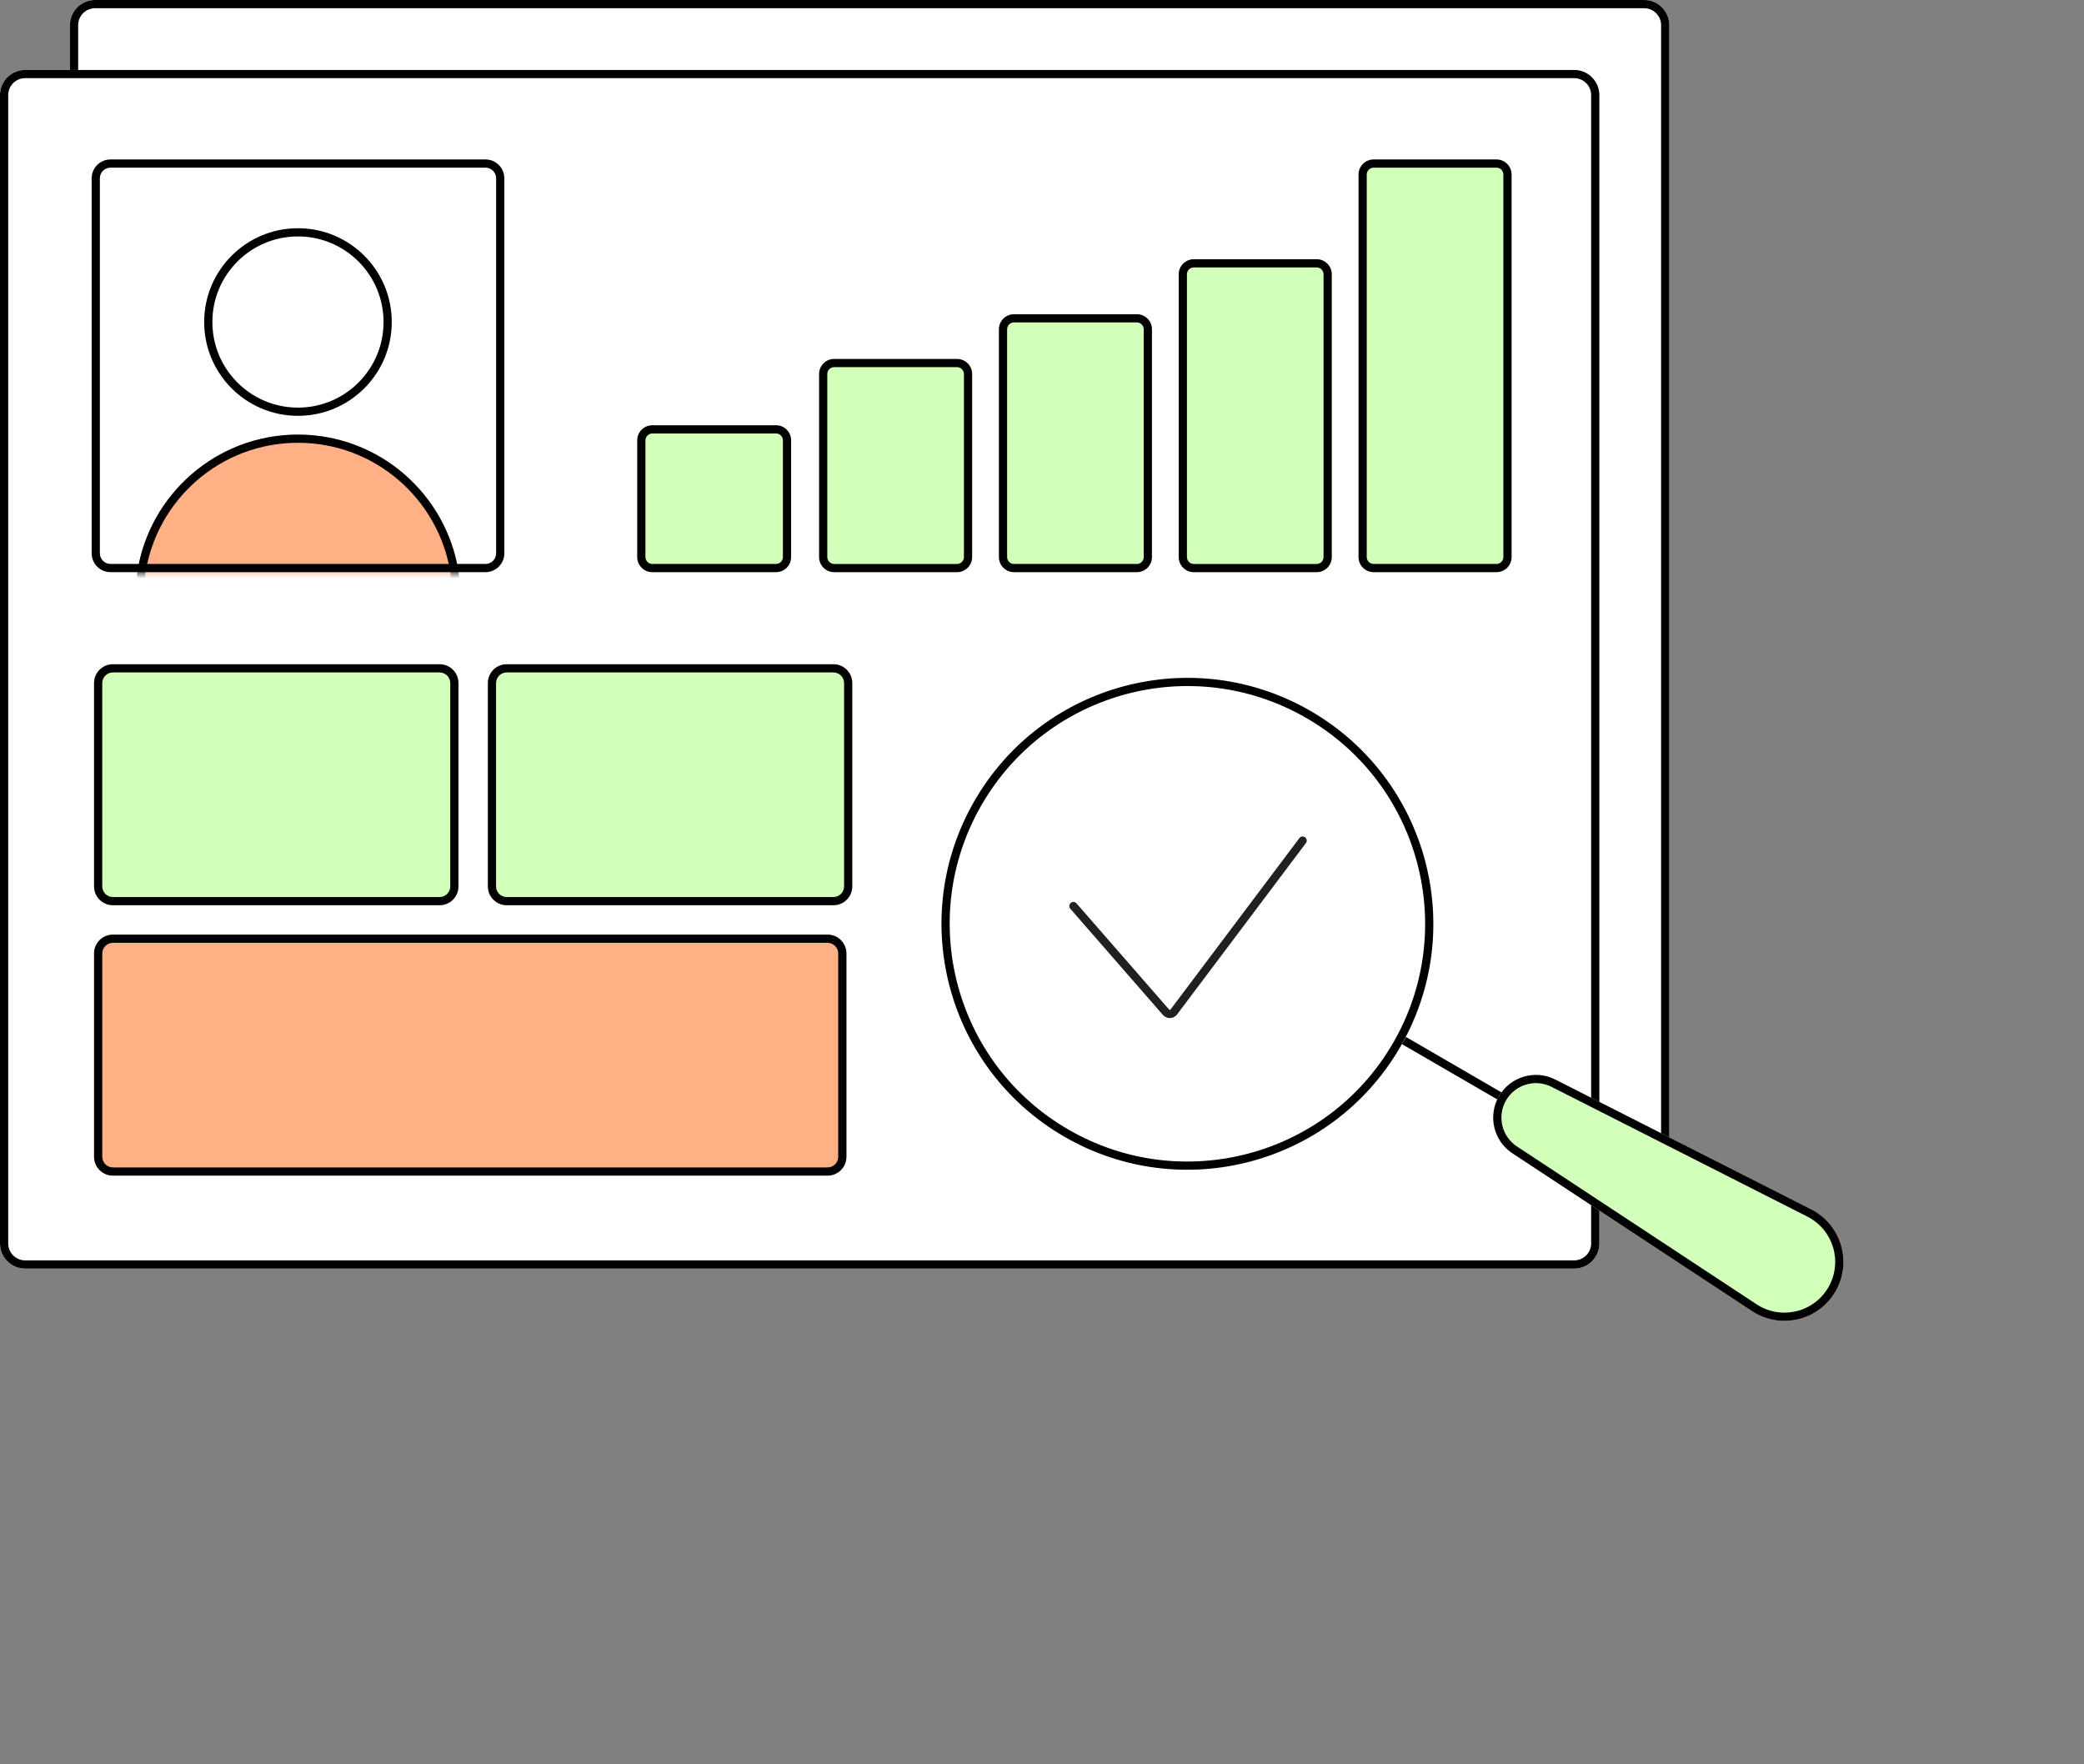 <?xml version="1.0" encoding="UTF-8"?> <svg xmlns="http://www.w3.org/2000/svg" width="254" height="215" viewBox="0 0 254 215" fill="none"><rect x="0" y="0" width="254" height="215" fill="#808080" stroke="none"/> <path d="M11.592 146.082C9.898 146.082 8.525 144.709 8.525 143.015L8.525 3.067C8.525 1.373 9.898 0 11.592 0L200.389 0C202.083 0 203.456 1.373 203.456 3.067L203.456 143.015C203.456 144.709 202.083 146.082 200.389 146.082L11.592 146.082Z" fill="white"></path> <path fill-rule="evenodd" clip-rule="evenodd" d="M9.525 3.067L9.525 143.015C9.525 144.157 10.451 145.082 11.592 145.082L200.389 145.082C201.53 145.082 202.456 144.157 202.456 143.015L202.456 3.067C202.456 1.926 201.53 1 200.389 1L11.592 1C10.451 1 9.525 1.926 9.525 3.067ZM8.525 143.015C8.525 144.709 9.898 146.082 11.592 146.082L200.389 146.082C202.083 146.082 203.456 144.709 203.456 143.015L203.456 3.067C203.456 1.373 202.083 0 200.389 0L11.592 0C9.898 0 8.525 1.373 8.525 3.067L8.525 143.015Z" fill="black"></path> <path d="M3.067 154.607C1.373 154.607 -6.00161e-08 153.234 -1.3405e-07 151.54L-6.25139e-06 11.592C-6.32542e-06 9.898 1.373 8.525 3.067 8.525L191.864 8.525C193.557 8.525 194.93 9.898 194.93 11.592L194.93 151.54C194.93 153.234 193.557 154.607 191.864 154.607L3.067 154.607Z" fill="white"></path> <path fill-rule="evenodd" clip-rule="evenodd" d="M1 11.592L1 151.54C1 152.682 1.925 153.607 3.067 153.607L191.864 153.607C193.005 153.607 193.93 152.682 193.93 151.54L193.93 11.592C193.93 10.45 193.005 9.525 191.864 9.525L3.067 9.525C1.925 9.525 1 10.45 1 11.592ZM-1.3405e-07 151.54C-6.00161e-08 153.234 1.373 154.607 3.067 154.607L191.864 154.607C193.557 154.607 194.93 153.234 194.93 151.54L194.93 11.592C194.93 9.898 193.557 8.525 191.864 8.525L3.067 8.525C1.373 8.525 -6.32542e-06 9.898 -6.25139e-06 11.592L-1.3405e-07 151.54Z" fill="black"></path> <path d="M99.832 45.586C99.832 44.569 100.656 43.746 101.672 43.746H116.644C117.66 43.746 118.484 44.569 118.484 45.586V67.893C118.484 68.909 117.66 69.733 116.644 69.733H101.672C100.656 69.733 99.832 68.909 99.832 67.893V45.586Z" fill="#D2FFBA"></path> <path fill-rule="evenodd" clip-rule="evenodd" d="M116.644 44.746H101.672C101.208 44.746 100.832 45.122 100.832 45.586V67.893C100.832 68.357 101.208 68.733 101.672 68.733H116.644C117.108 68.733 117.484 68.357 117.484 67.893V45.586C117.484 45.122 117.108 44.746 116.644 44.746ZM101.672 43.746C100.656 43.746 99.832 44.569 99.832 45.586V67.893C99.832 68.909 100.656 69.733 101.672 69.733H116.644C117.66 69.733 118.484 68.909 118.484 67.893V45.586C118.484 44.569 117.66 43.746 116.644 43.746H101.672Z" fill="black"></path> <path d="M77.666 53.669C77.666 52.652 78.49 51.829 79.506 51.829H94.582C95.598 51.829 96.421 52.652 96.421 53.669V67.891C96.421 68.908 95.598 69.732 94.582 69.732H79.506C78.49 69.732 77.666 68.908 77.666 67.891V53.669Z" fill="#D2FFBA"></path> <path fill-rule="evenodd" clip-rule="evenodd" d="M94.582 52.829H79.506C79.042 52.829 78.666 53.205 78.666 53.669V67.891C78.666 68.356 79.042 68.732 79.506 68.732H94.582C95.045 68.732 95.421 68.356 95.421 67.891V53.669C95.421 53.205 95.045 52.829 94.582 52.829ZM79.506 51.829C78.49 51.829 77.666 52.652 77.666 53.669V67.891C77.666 68.908 78.49 69.732 79.506 69.732H94.582C95.598 69.732 96.421 68.908 96.421 67.891V53.669C96.421 52.652 95.598 51.829 94.582 51.829H79.506Z" fill="black"></path> <path d="M121.748 40.135C121.748 39.119 122.572 38.295 123.588 38.295H138.56C139.576 38.295 140.4 39.119 140.4 40.135V67.892C140.4 68.908 139.576 69.732 138.56 69.732H123.588C122.572 69.732 121.748 68.908 121.748 67.892V40.135Z" fill="#D2FFBA"></path> <path fill-rule="evenodd" clip-rule="evenodd" d="M138.56 39.295H123.588C123.124 39.295 122.748 39.672 122.748 40.135V67.892C122.748 68.356 123.124 68.732 123.588 68.732H138.56C139.024 68.732 139.4 68.356 139.4 67.892V40.135C139.4 39.672 139.024 39.295 138.56 39.295ZM123.588 38.295C122.572 38.295 121.748 39.119 121.748 40.135V67.892C121.748 68.908 122.572 69.732 123.588 69.732H138.56C139.576 69.732 140.4 68.908 140.4 67.892V40.135C140.4 39.119 139.576 38.295 138.56 38.295H123.588Z" fill="black"></path> <path d="M143.664 33.431C143.664 32.415 144.488 31.591 145.504 31.591H160.476C161.492 31.591 162.316 32.415 162.316 33.431V67.894C162.316 68.91 161.492 69.734 160.476 69.734H145.504C144.488 69.734 143.664 68.91 143.664 67.894V33.431Z" fill="#D2FFBA"></path> <path fill-rule="evenodd" clip-rule="evenodd" d="M160.476 32.591H145.504C145.04 32.591 144.664 32.967 144.664 33.431V67.894C144.664 68.358 145.04 68.734 145.504 68.734H160.476C160.94 68.734 161.316 68.358 161.316 67.894V33.431C161.316 32.967 160.94 32.591 160.476 32.591ZM145.504 31.591C144.488 31.591 143.664 32.415 143.664 33.431V67.894C143.664 68.91 144.488 69.734 145.504 69.734H160.476C161.492 69.734 162.316 68.91 162.316 67.894V33.431C162.316 32.415 161.492 31.591 160.476 31.591H145.504Z" fill="black"></path> <path d="M165.58 21.274C165.58 20.257 166.404 19.434 167.42 19.434H182.392C183.408 19.434 184.232 20.257 184.232 21.274V67.892C184.232 68.909 183.408 69.732 182.392 69.732H167.42C166.404 69.732 165.58 68.909 165.58 67.892V21.274Z" fill="#D2FFBA"></path> <path fill-rule="evenodd" clip-rule="evenodd" d="M182.392 20.434H167.42C166.956 20.434 166.58 20.81 166.58 21.274V67.892C166.58 68.356 166.956 68.732 167.42 68.732H182.392C182.856 68.732 183.232 68.356 183.232 67.892V21.274C183.232 20.81 182.856 20.434 182.392 20.434ZM167.42 19.434C166.404 19.434 165.58 20.257 165.58 21.274V67.892C165.58 68.909 166.404 69.732 167.42 69.732H182.392C183.408 69.732 184.232 68.909 184.232 67.892V21.274C184.232 20.257 183.408 19.434 182.392 19.434H167.42Z" fill="black"></path> <path d="M11.17 21.73C11.17 20.461 12.199 19.432 13.468 19.432H59.171C60.44 19.432 61.469 20.461 61.469 21.73V67.433C61.469 68.702 60.44 69.731 59.171 69.731H13.468C12.199 69.731 11.17 68.702 11.17 67.433V21.73Z" fill="white"></path> <mask id="mask0_438_777" style="mask-type:alpha" maskUnits="userSpaceOnUse" x="11" y="19" width="51" height="51"> <path d="M11.168 21.273C11.168 20.257 11.992 19.433 13.008 19.433H59.627C60.643 19.433 61.467 20.257 61.467 21.273V67.892C61.467 68.908 60.643 69.732 59.627 69.732H13.008C11.992 69.732 11.168 68.908 11.168 67.892V21.273Z" fill="#D9D9D9"></path> </mask> <g mask="url(#mask0_438_777)"> <path d="M47.748 39.247C47.748 45.56 42.63 50.678 36.316 50.678C30.003 50.678 24.885 45.56 24.885 39.247C24.885 32.934 30.003 27.815 36.316 27.815C42.63 27.815 47.748 32.934 47.748 39.247Z" fill="white"></path> <path fill-rule="evenodd" clip-rule="evenodd" d="M36.316 49.678C42.078 49.678 46.748 45.008 46.748 39.247C46.748 33.486 42.078 28.815 36.316 28.815C30.555 28.815 25.885 33.486 25.885 39.247C25.885 45.008 30.555 49.678 36.316 49.678ZM36.316 50.678C42.63 50.678 47.748 45.56 47.748 39.247C47.748 32.934 42.63 27.815 36.316 27.815C30.003 27.815 24.885 32.934 24.885 39.247C24.885 45.56 30.003 50.678 36.316 50.678Z" fill="black"></path> <path d="M36.315 52.964C26.41 52.964 18.202 60.233 16.734 69.727C16.476 71.399 17.872 72.779 19.564 72.779H53.066C54.758 72.779 56.155 71.399 55.896 69.727C54.428 60.233 46.221 52.964 36.315 52.964Z" fill="#FFB085"></path> <path fill-rule="evenodd" clip-rule="evenodd" d="M36.315 53.964C26.911 53.964 19.116 60.865 17.722 69.88C17.574 70.841 18.374 71.779 19.564 71.779H53.066C54.256 71.779 55.057 70.841 54.908 69.88C53.514 60.865 45.72 53.964 36.315 53.964ZM16.734 69.727C18.202 60.233 26.41 52.964 36.315 52.964C46.221 52.964 54.428 60.233 55.896 69.727C56.155 71.399 54.758 72.779 53.066 72.779H19.564C17.872 72.779 16.476 71.399 16.734 69.727Z" fill="black"></path> </g> <path fill-rule="evenodd" clip-rule="evenodd" d="M59.171 20.433H13.468C12.751 20.433 12.17 21.014 12.17 21.73V67.434C12.17 68.15 12.751 68.731 13.468 68.731H59.171C59.888 68.731 60.469 68.15 60.469 67.434V21.73C60.469 21.014 59.888 20.433 59.171 20.433ZM13.468 19.433C12.199 19.433 11.17 20.461 11.17 21.73V67.434C11.17 68.703 12.199 69.731 13.468 69.731H59.171C60.44 69.731 61.469 68.703 61.469 67.434V21.73C61.469 20.461 60.44 19.433 59.171 19.433H13.468Z" fill="black"></path> <path d="M159.768 86.668C174.083 94.978 178.952 113.318 170.643 127.633C162.333 141.948 143.993 146.817 129.678 138.508C115.363 130.199 110.494 111.858 118.803 97.543C127.112 83.228 145.453 78.359 159.768 86.668Z" fill="white"></path> <path fill-rule="evenodd" clip-rule="evenodd" d="M169.778 127.131C177.81 113.294 173.103 95.565 159.266 87.533C145.428 79.501 127.7 84.208 119.668 98.045C111.636 111.883 116.342 129.611 130.18 137.643C144.017 145.675 161.746 140.969 169.778 127.131ZM170.643 127.633C178.952 113.318 174.083 94.978 159.768 86.668C145.453 78.359 127.112 83.228 118.803 97.543C110.494 111.858 115.363 130.199 129.678 138.508C143.993 146.817 162.333 141.948 170.643 127.633Z" fill="black"></path> <path fill-rule="evenodd" clip-rule="evenodd" d="M204.137 146.559L170.867 127.247L171.369 126.382L204.639 145.694L204.137 146.559Z" fill="black"></path> <path d="M184.336 140.558C182.03 139.039 181.311 135.984 182.697 133.596V133.596V133.596C184.084 131.208 187.093 130.317 189.556 131.566L220.74 147.382C224.422 149.25 225.777 153.828 223.705 157.399V157.399C221.632 160.969 216.985 162.063 213.537 159.792L184.336 140.558Z" fill="#D2FFBA"></path> <path fill-rule="evenodd" clip-rule="evenodd" d="M220.288 148.274L189.103 132.458C187.114 131.449 184.682 132.168 183.562 134.098C182.442 136.027 183.023 138.496 184.887 139.723L214.087 158.957C217.055 160.912 221.056 159.97 222.84 156.897C224.624 153.823 223.458 149.882 220.288 148.274ZM182.697 133.596C181.311 135.984 182.03 139.039 184.336 140.558L213.537 159.792C216.985 162.063 221.632 160.969 223.705 157.399C225.777 153.828 224.422 149.25 220.74 147.382L189.556 131.566C187.093 130.317 184.084 131.208 182.697 133.596Z" fill="black"></path> <path fill-rule="evenodd" clip-rule="evenodd" d="M143.466 123.631C143.041 124.197 142.203 124.227 141.737 123.694L130.453 110.755C130.272 110.547 130.293 110.231 130.502 110.05C130.71 109.868 131.026 109.89 131.207 110.098L142.491 123.036C142.538 123.091 142.624 123.088 142.667 123.03L158.37 102.143C158.536 101.923 158.849 101.878 159.07 102.044C159.291 102.21 159.335 102.523 159.169 102.744L143.466 123.631Z" fill="#202020"></path> <path d="M13.761 110.325C12.492 110.325 11.463 109.296 11.463 108.027L11.463 83.25C11.463 81.981 12.492 80.953 13.761 80.953L53.581 80.953C54.85 80.953 55.879 81.981 55.879 83.25L55.879 108.027C55.879 109.296 54.85 110.325 53.581 110.325L13.761 110.325Z" fill="#D2FFBA"></path> <path fill-rule="evenodd" clip-rule="evenodd" d="M12.463 83.25L12.463 108.027C12.463 108.744 13.044 109.325 13.761 109.325L53.581 109.325C54.298 109.325 54.879 108.744 54.879 108.027L54.879 83.25C54.879 82.534 54.298 81.953 53.581 81.953L13.761 81.953C13.044 81.953 12.463 82.534 12.463 83.25ZM11.463 108.027C11.463 109.296 12.492 110.325 13.761 110.325L53.581 110.325C54.85 110.325 55.879 109.296 55.879 108.027L55.879 83.25C55.879 81.981 54.85 80.953 53.581 80.953L13.761 80.953C12.492 80.953 11.463 81.981 11.463 83.25L11.463 108.027Z" fill="black"></path> <path d="M61.759 110.325C60.49 110.325 59.461 109.296 59.461 108.027L59.461 83.25C59.461 81.981 60.49 80.953 61.759 80.953L101.579 80.953C102.849 80.953 103.877 81.981 103.877 83.25L103.877 108.027C103.877 109.296 102.849 110.325 101.579 110.325L61.759 110.325Z" fill="#D2FFBA"></path> <path fill-rule="evenodd" clip-rule="evenodd" d="M60.461 83.25L60.461 108.027C60.461 108.744 61.042 109.325 61.759 109.325L101.579 109.325C102.296 109.325 102.877 108.744 102.877 108.027L102.877 83.25C102.877 82.534 102.296 81.953 101.579 81.953L61.759 81.953C61.042 81.953 60.461 82.534 60.461 83.25ZM59.461 108.027C59.461 109.296 60.49 110.325 61.759 110.325L101.579 110.325C102.849 110.325 103.877 109.296 103.877 108.027L103.877 83.25C103.877 81.981 102.849 80.953 101.579 80.953L61.759 80.953C60.49 80.953 59.461 81.981 59.461 83.25L59.461 108.027Z" fill="black"></path> <path d="M13.763 143.278C12.494 143.278 11.465 142.25 11.465 140.981L11.465 116.204C11.465 114.935 12.494 113.906 13.763 113.906L100.865 113.906C102.134 113.906 103.163 114.935 103.163 116.204L103.163 140.981C103.163 142.25 102.134 143.278 100.865 143.278L13.763 143.278Z" fill="#FFB085"></path> <path fill-rule="evenodd" clip-rule="evenodd" d="M12.465 116.204L12.465 140.981C12.465 141.697 13.046 142.278 13.763 142.278L100.865 142.278C101.582 142.278 102.163 141.697 102.163 140.981L102.163 116.204C102.163 115.487 101.582 114.906 100.865 114.906L13.763 114.906C13.046 114.906 12.465 115.487 12.465 116.204ZM11.465 140.981C11.465 142.25 12.494 143.278 13.763 143.278L100.865 143.278C102.134 143.278 103.163 142.25 103.163 140.981L103.163 116.204C103.163 114.935 102.134 113.906 100.865 113.906L13.763 113.906C12.494 113.906 11.465 114.935 11.465 116.204L11.465 140.981Z" fill="black"></path> </svg> 